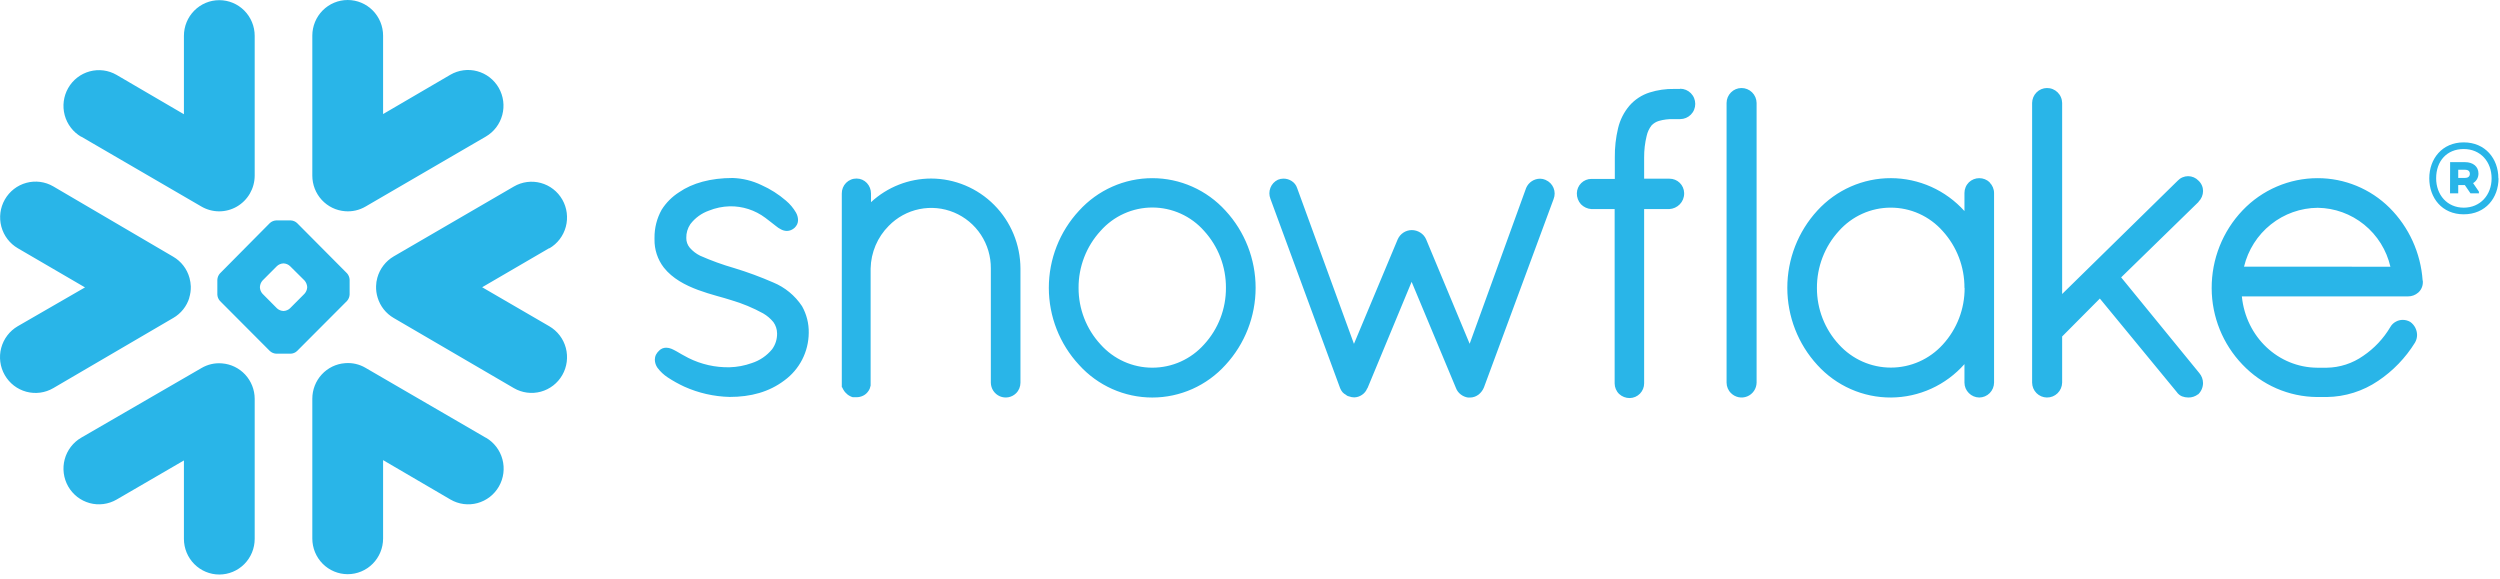 <svg width="203" height="47" viewBox="0 0 203 47" fill="none" xmlns="http://www.w3.org/2000/svg">
<path fill-rule="evenodd" clip-rule="evenodd" d="M200.143 13.78H199.608V14.45H200.143C200.39 14.45 200.552 14.339 200.552 14.115C200.552 13.89 200.403 13.78 200.143 13.78ZM198.95 13.166H200.153C200.819 13.166 201.251 13.528 201.251 14.091C201.253 14.248 201.214 14.403 201.138 14.54C201.061 14.676 200.95 14.79 200.815 14.869L201.287 15.559V15.697H200.602L200.143 15.026H199.608V15.697H198.943L198.95 13.166ZM202.318 14.48C202.318 13.14 201.424 12.101 200.054 12.101C198.683 12.101 197.815 13.076 197.815 14.48C197.815 15.821 198.71 16.863 200.054 16.863C201.397 16.863 202.318 15.834 202.318 14.48ZM202.88 14.48C202.88 16.075 201.823 17.402 200.054 17.402C198.284 17.402 197.257 16.062 197.257 14.48C197.257 12.898 198.301 11.561 200.054 11.561C201.806 11.561 202.867 12.888 202.867 14.48H202.88ZM44.602 20.147L39.151 23.324L44.602 26.491C45.264 26.875 45.747 27.508 45.945 28.25C46.143 28.993 46.041 29.785 45.66 30.452C45.279 31.118 44.651 31.605 43.913 31.805C43.176 32.005 42.39 31.901 41.729 31.517L31.968 25.82C31.341 25.456 30.875 24.866 30.664 24.168C30.57 23.864 30.527 23.545 30.538 23.227C30.543 23 30.576 22.775 30.638 22.556C30.839 21.825 31.317 21.202 31.968 20.82L41.729 15.144C42.39 14.76 43.176 14.656 43.913 14.856C44.651 15.056 45.279 15.543 45.66 16.209C46.041 16.876 46.143 17.668 45.945 18.41C45.747 19.153 45.264 19.786 44.602 20.17V20.147ZM39.441 35.539L29.683 29.869C29.181 29.573 28.6 29.44 28.02 29.49C27.297 29.543 26.621 29.87 26.127 30.406C25.634 30.941 25.36 31.645 25.36 32.375V43.729C25.36 44.497 25.663 45.233 26.201 45.776C26.74 46.319 27.471 46.624 28.233 46.624C28.995 46.624 29.726 46.319 30.265 45.776C30.804 45.233 31.107 44.497 31.107 43.729V37.362L36.584 40.565C36.912 40.755 37.273 40.878 37.648 40.927C38.023 40.976 38.403 40.951 38.768 40.852C39.133 40.752 39.475 40.582 39.774 40.35C40.074 40.117 40.325 39.828 40.513 39.498C40.702 39.168 40.824 38.804 40.873 38.426C40.921 38.048 40.896 37.665 40.797 37.297C40.699 36.929 40.53 36.585 40.299 36.283C40.069 35.981 39.782 35.728 39.454 35.539H39.441ZM28.18 24.433L24.123 28.501C23.985 28.633 23.804 28.71 23.614 28.719H22.423C22.233 28.708 22.052 28.631 21.911 28.501L17.857 24.433C17.732 24.292 17.658 24.112 17.648 23.924V22.721C17.657 22.529 17.731 22.347 17.857 22.204L21.911 18.113C22.052 17.984 22.233 17.908 22.423 17.898H23.614C23.803 17.907 23.984 17.983 24.123 18.113L28.18 22.194C28.306 22.337 28.38 22.519 28.39 22.71V23.913C28.381 24.106 28.307 24.289 28.18 24.433ZM24.944 23.3C24.931 23.108 24.856 22.926 24.731 22.781L23.547 21.605C23.409 21.476 23.23 21.401 23.042 21.39H22.995C22.807 21.401 22.629 21.476 22.49 21.605L21.316 22.781C21.189 22.925 21.115 23.108 21.106 23.3V23.344C21.115 23.533 21.189 23.713 21.316 23.853L22.49 25.036C22.629 25.164 22.808 25.239 22.995 25.251H23.042C23.23 25.24 23.409 25.164 23.547 25.036L24.725 23.853C24.852 23.713 24.93 23.534 24.944 23.344V23.3ZM6.597 11.095L16.357 16.772C16.795 17.027 17.292 17.16 17.797 17.161C18.302 17.161 18.799 17.027 19.237 16.773C19.675 16.518 20.039 16.153 20.292 15.712C20.545 15.271 20.68 14.772 20.681 14.262V2.909C20.681 2.141 20.378 1.404 19.839 0.861C19.3 0.318 18.569 0.013 17.807 0.013C17.045 0.013 16.314 0.318 15.776 0.861C15.237 1.404 14.934 2.141 14.934 2.909V9.276L9.467 6.082C9.139 5.892 8.778 5.769 8.403 5.72C8.028 5.671 7.647 5.697 7.283 5.796C6.546 5.996 5.918 6.483 5.537 7.15C5.157 7.816 5.054 8.608 5.253 9.35C5.452 10.093 5.935 10.725 6.597 11.109V11.095ZM28.02 17.151C28.6 17.199 29.18 17.067 29.683 16.772L39.441 11.095C39.768 10.906 40.056 10.653 40.286 10.351C40.517 10.049 40.686 9.705 40.784 9.337C40.883 8.969 40.908 8.586 40.859 8.208C40.81 7.83 40.688 7.466 40.5 7.136C40.312 6.806 40.06 6.517 39.761 6.284C39.462 6.052 39.12 5.882 38.755 5.783C38.39 5.683 38.009 5.658 37.635 5.707C37.26 5.756 36.898 5.879 36.571 6.069L31.107 9.262V2.895C31.107 2.127 30.804 1.391 30.265 0.848C29.726 0.305 28.995 0 28.233 0C27.471 0 26.74 0.305 26.201 0.848C25.663 1.391 25.36 2.127 25.36 2.895V14.262C25.36 14.993 25.634 15.697 26.127 16.233C26.621 16.769 27.297 17.097 28.02 17.151ZM18.023 29.506C17.444 29.457 16.863 29.589 16.361 29.885L6.597 35.539C6.269 35.728 5.982 35.981 5.751 36.283C5.521 36.585 5.351 36.929 5.253 37.297C5.155 37.665 5.129 38.048 5.178 38.426C5.227 38.804 5.349 39.168 5.537 39.498C5.726 39.828 5.977 40.117 6.276 40.35C6.576 40.582 6.918 40.752 7.283 40.852C7.647 40.951 8.028 40.976 8.403 40.927C8.778 40.878 9.139 40.755 9.467 40.565L14.934 37.388V43.755C14.934 44.523 15.237 45.26 15.776 45.803C16.314 46.346 17.045 46.651 17.807 46.651C18.569 46.651 19.3 46.346 19.839 45.803C20.378 45.26 20.681 44.523 20.681 43.755V32.375C20.677 31.648 20.401 30.949 19.909 30.417C19.416 29.886 18.743 29.561 18.023 29.506ZM15.363 24.188C15.459 23.884 15.502 23.566 15.493 23.247C15.483 23.02 15.449 22.795 15.39 22.576C15.192 21.843 14.713 21.219 14.059 20.841L4.325 15.134C3.664 14.75 2.878 14.646 2.141 14.846C1.403 15.046 0.775 15.533 0.394 16.199C0.013 16.866 -0.09 17.658 0.109 18.401C0.307 19.143 0.79 19.776 1.452 20.16L6.902 23.337L1.438 26.491C0.777 26.876 0.295 27.511 0.097 28.255C-0.1 28.999 0.005 29.792 0.388 30.458C0.77 31.125 1.4 31.611 2.139 31.809C2.877 32.008 3.664 31.903 4.325 31.517L14.066 25.82C14.695 25.459 15.164 24.869 15.376 24.172L15.363 24.188ZM136.417 7.222H135.942C135.265 7.209 134.592 7.306 133.946 7.51C133.314 7.71 132.748 8.081 132.31 8.582C131.864 9.108 131.548 9.732 131.389 10.405C131.202 11.186 131.113 11.988 131.123 12.791V14.527H129.224C128.915 14.526 128.617 14.647 128.396 14.865C128.175 15.082 128.047 15.379 128.04 15.69C128.033 16.02 128.152 16.34 128.372 16.585C128.598 16.817 128.902 16.957 129.224 16.977H131.109V31.132C131.11 31.291 131.142 31.449 131.204 31.595C131.266 31.742 131.355 31.875 131.469 31.986C131.705 32.206 132.015 32.326 132.337 32.322C132.649 32.317 132.947 32.188 133.165 31.964C133.384 31.739 133.506 31.436 133.504 31.122V16.977H135.546C135.866 16.96 136.168 16.824 136.394 16.595C136.625 16.36 136.754 16.044 136.753 15.713V15.666C136.744 15.354 136.614 15.058 136.391 14.842C136.168 14.626 135.869 14.507 135.559 14.51H133.504V12.781C133.5 12.191 133.569 11.602 133.71 11.028C133.778 10.721 133.913 10.432 134.106 10.184C134.267 10.015 134.468 9.89 134.691 9.822C135.082 9.709 135.488 9.659 135.895 9.671H135.958H136.051H136.161H136.43C136.591 9.671 136.75 9.639 136.899 9.577C137.047 9.515 137.182 9.425 137.296 9.31C137.409 9.196 137.5 9.06 137.561 8.91C137.623 8.76 137.654 8.6 137.654 8.438C137.654 8.276 137.623 8.116 137.561 7.966C137.5 7.817 137.409 7.681 137.296 7.566C137.182 7.452 137.047 7.361 136.899 7.299C136.75 7.237 136.591 7.205 136.43 7.205L136.417 7.222ZM178.52 16.38C178.635 16.267 178.728 16.131 178.791 15.982C178.854 15.832 178.888 15.671 178.889 15.509C178.888 15.35 178.855 15.194 178.79 15.049C178.726 14.904 178.633 14.774 178.517 14.668C178.408 14.553 178.277 14.462 178.133 14.4C177.988 14.338 177.833 14.305 177.675 14.305C177.518 14.305 177.362 14.338 177.218 14.4C177.073 14.462 176.943 14.553 176.834 14.668L167.446 23.873V8.361C167.443 8.2 167.41 8.04 167.346 7.892C167.283 7.743 167.191 7.609 167.076 7.496C166.961 7.384 166.826 7.295 166.677 7.235C166.528 7.175 166.369 7.146 166.208 7.148C166.051 7.149 165.896 7.181 165.751 7.243C165.606 7.304 165.474 7.394 165.364 7.506C165.139 7.734 165.011 8.04 165.008 8.361V31.068C165.011 31.388 165.139 31.694 165.363 31.92C165.588 32.146 165.891 32.274 166.208 32.278C166.532 32.282 166.843 32.158 167.075 31.931C167.307 31.704 167.44 31.394 167.446 31.068V27.322L170.508 24.242L176.747 31.826C176.853 31.985 177.004 32.11 177.18 32.184C177.344 32.245 177.517 32.277 177.692 32.278C177.975 32.283 178.251 32.192 178.477 32.02H178.493C178.616 31.902 178.714 31.76 178.782 31.603C178.849 31.445 178.885 31.276 178.886 31.105C178.884 30.81 178.779 30.526 178.59 30.301L172.238 22.523L178.523 16.394L178.52 16.38ZM161.559 14.819C161.673 14.932 161.764 15.067 161.826 15.216C161.887 15.365 161.919 15.525 161.918 15.687V31.068C161.916 31.388 161.788 31.694 161.564 31.921C161.339 32.147 161.035 32.275 160.718 32.278C160.399 32.274 160.095 32.146 159.87 31.919C159.757 31.808 159.668 31.676 159.607 31.53C159.546 31.384 159.514 31.227 159.514 31.068V29.567C158.765 30.413 157.848 31.092 156.822 31.559C155.796 32.026 154.684 32.271 153.559 32.278C152.433 32.285 151.319 32.054 150.287 31.599C149.256 31.145 148.331 30.478 147.571 29.641C146.002 27.935 145.13 25.695 145.13 23.369C145.13 21.043 146.002 18.803 147.571 17.097C148.332 16.265 149.257 15.6 150.286 15.147C151.316 14.694 152.428 14.462 153.551 14.466C154.675 14.47 155.785 14.71 156.812 15.169C157.838 15.629 158.758 16.3 159.514 17.138V15.67C159.514 15.508 159.546 15.348 159.608 15.199C159.67 15.05 159.762 14.915 159.876 14.802C160.104 14.586 160.405 14.467 160.718 14.467C161.03 14.467 161.331 14.586 161.559 14.802V14.819ZM159.514 23.387C159.526 21.673 158.893 20.018 157.741 18.756C157.211 18.159 156.562 17.682 155.836 17.355C155.11 17.028 154.324 16.86 153.529 16.86C152.734 16.86 151.948 17.028 151.223 17.355C150.497 17.682 149.848 18.159 149.317 18.756C148.163 20.017 147.526 21.672 147.535 23.387C147.53 25.091 148.17 26.733 149.324 27.978C149.859 28.568 150.511 29.039 151.236 29.361C151.962 29.683 152.746 29.849 153.539 29.849C154.332 29.849 155.117 29.683 155.842 29.361C156.568 29.039 157.219 28.568 157.755 27.978C158.904 26.725 159.538 25.078 159.527 23.371L159.514 23.387ZM62.79 22.938C61.757 22.487 60.699 22.096 59.621 21.769C58.676 21.497 57.75 21.162 56.851 20.764C56.532 20.607 56.247 20.388 56.013 20.12C55.823 19.898 55.721 19.612 55.727 19.319C55.718 18.919 55.835 18.527 56.059 18.197C56.443 17.695 56.963 17.317 57.556 17.107C58.097 16.887 58.674 16.767 59.258 16.752C60.297 16.734 61.312 17.063 62.145 17.687C62.478 17.925 62.75 18.17 63.01 18.357C63.134 18.462 63.27 18.552 63.416 18.625C63.562 18.705 63.725 18.749 63.891 18.753C64.005 18.753 64.118 18.73 64.224 18.686C64.331 18.641 64.43 18.579 64.516 18.502C64.606 18.417 64.679 18.317 64.732 18.207C64.778 18.101 64.801 17.987 64.802 17.872C64.798 17.659 64.741 17.45 64.636 17.265C64.422 16.896 64.147 16.567 63.821 16.293C63.221 15.775 62.549 15.348 61.826 15.026C61.097 14.676 60.305 14.481 59.498 14.453C57.712 14.453 56.222 14.862 55.138 15.613C54.571 15.974 54.089 16.457 53.728 17.027C53.339 17.723 53.138 18.51 53.146 19.309V19.436C53.131 20.264 53.398 21.071 53.901 21.725C54.609 22.623 55.657 23.163 56.684 23.545C57.712 23.927 58.733 24.155 59.381 24.373C60.28 24.637 61.147 24.997 61.969 25.448C62.286 25.632 62.567 25.871 62.8 26.155C62.991 26.42 63.095 26.737 63.099 27.064V27.09C63.105 27.545 62.964 27.99 62.697 28.357C62.263 28.887 61.685 29.28 61.034 29.486C60.46 29.692 59.858 29.805 59.248 29.822C58.086 29.847 56.934 29.587 55.893 29.064C55.514 28.873 55.208 28.686 54.928 28.525C54.792 28.451 54.662 28.381 54.526 28.324C54.389 28.265 54.242 28.235 54.094 28.233C53.99 28.233 53.887 28.252 53.791 28.29C53.693 28.33 53.603 28.389 53.528 28.464C53.422 28.56 53.333 28.673 53.266 28.799C53.203 28.928 53.172 29.069 53.172 29.212C53.178 29.445 53.252 29.671 53.385 29.862C53.618 30.174 53.904 30.441 54.23 30.653C54.655 30.932 55.099 31.179 55.56 31.393C56.722 31.916 57.976 32.201 59.248 32.231C60.961 32.231 62.444 31.832 63.691 30.891C64.298 30.449 64.793 29.869 65.137 29.2C65.481 28.529 65.663 27.788 65.67 27.033C65.686 26.273 65.497 25.523 65.125 24.862C64.554 24.001 63.741 23.331 62.79 22.938ZM141.399 7.148C141.081 7.151 140.778 7.279 140.554 7.506C140.442 7.618 140.352 7.751 140.291 7.898C140.23 8.044 140.198 8.202 140.198 8.361V31.068C140.198 31.227 140.23 31.384 140.291 31.53C140.352 31.676 140.441 31.809 140.554 31.919C140.724 32.09 140.94 32.206 141.174 32.254C141.409 32.301 141.653 32.279 141.875 32.188C142.097 32.097 142.287 31.942 142.423 31.743C142.558 31.544 142.632 31.309 142.636 31.068V8.361C142.634 8.2 142.6 8.04 142.537 7.892C142.473 7.743 142.382 7.609 142.267 7.496C142.152 7.384 142.016 7.295 141.867 7.235C141.718 7.175 141.559 7.146 141.399 7.148ZM196.735 22.804V22.925C196.735 23.083 196.701 23.239 196.636 23.383C196.571 23.527 196.477 23.655 196.359 23.759C196.128 23.96 195.832 24.07 195.527 24.068H182.039C182.371 27.385 185.008 29.832 188.148 29.858H188.943C189.999 29.841 191.026 29.506 191.892 28.897C192.791 28.289 193.544 27.488 194.097 26.551C194.202 26.367 194.357 26.217 194.543 26.119C194.715 26.023 194.909 25.973 195.105 25.974C195.32 25.974 195.531 26.032 195.717 26.142C195.884 26.261 196.021 26.419 196.117 26.602C196.212 26.785 196.263 26.988 196.266 27.194C196.266 27.415 196.208 27.631 196.096 27.821C195.33 29.06 194.31 30.12 193.103 30.927C191.872 31.762 190.426 32.217 188.943 32.238H188.134C187.002 32.228 185.884 31.989 184.845 31.537C183.806 31.084 182.867 30.425 182.085 29.6C180.489 27.938 179.594 25.717 179.588 23.404C179.578 21.049 180.477 18.783 182.095 17.084C182.883 16.256 183.83 15.597 184.878 15.148C185.925 14.698 187.052 14.466 188.191 14.467C190.377 14.464 192.476 15.328 194.034 16.873C195.611 18.448 196.565 20.548 196.718 22.781L196.735 22.804ZM194.101 21.658C193.79 20.311 193.04 19.107 191.97 18.24C190.901 17.372 189.574 16.891 188.201 16.873C186.817 16.883 185.477 17.359 184.393 18.225C183.308 19.091 182.542 20.297 182.215 21.651L194.101 21.658ZM75.607 14.497C73.799 14.5 72.058 15.185 70.725 16.417V15.71C70.725 15.395 70.606 15.092 70.393 14.862C70.285 14.748 70.156 14.656 70.013 14.593C69.869 14.531 69.714 14.498 69.558 14.497C69.399 14.495 69.242 14.524 69.095 14.585C68.948 14.645 68.814 14.734 68.702 14.847C68.59 14.96 68.501 15.095 68.441 15.243C68.381 15.391 68.352 15.55 68.354 15.71V31.43L68.404 31.48C68.422 31.539 68.449 31.594 68.484 31.645C68.65 31.941 68.924 32.16 69.249 32.255H69.299H69.558C69.735 32.253 69.91 32.213 70.07 32.137C70.213 32.071 70.339 31.974 70.439 31.852C70.439 31.852 70.456 31.822 70.472 31.809C70.533 31.733 70.584 31.65 70.622 31.561C70.653 31.479 70.677 31.395 70.695 31.309V31.266V21.799C70.723 20.498 71.249 19.258 72.165 18.341C72.841 17.647 73.707 17.173 74.652 16.98C75.597 16.786 76.577 16.881 77.468 17.252C78.359 17.624 79.12 18.255 79.652 19.065C80.184 19.875 80.464 20.827 80.456 21.799V31.068C80.458 31.306 80.528 31.539 80.66 31.737C80.791 31.934 80.977 32.089 81.195 32.182C81.413 32.274 81.652 32.3 81.885 32.256C82.117 32.213 82.331 32.101 82.501 31.936C82.616 31.823 82.707 31.688 82.769 31.539C82.83 31.39 82.862 31.23 82.861 31.068V21.799C82.854 19.863 82.087 18.009 80.728 16.641C79.369 15.273 77.528 14.502 75.607 14.497ZM99.512 17.107C101.083 18.808 101.956 21.046 101.956 23.369C101.956 25.692 101.083 27.93 99.512 29.631C98.759 30.465 97.84 31.131 96.817 31.587C95.793 32.043 94.685 32.279 93.566 32.279C92.447 32.279 91.339 32.043 90.315 31.587C89.291 31.131 88.373 30.465 87.62 29.631C86.042 27.933 85.165 25.695 85.165 23.369C85.165 21.044 86.042 18.805 87.62 17.107C88.375 16.276 89.293 15.611 90.317 15.157C91.341 14.702 92.447 14.467 93.566 14.467C94.685 14.467 95.791 14.702 96.815 15.157C97.839 15.611 98.757 16.276 99.512 17.107ZM99.546 23.371C99.556 21.661 98.924 20.011 97.776 18.753C97.248 18.154 96.6 17.675 95.875 17.348C95.15 17.02 94.364 16.85 93.569 16.85C92.775 16.85 91.989 17.02 91.264 17.348C90.538 17.675 89.891 18.154 89.362 18.753C88.209 20.009 87.572 21.66 87.58 23.371C87.573 25.075 88.21 26.718 89.362 27.965C89.892 28.56 90.541 29.036 91.266 29.362C91.991 29.688 92.776 29.856 93.569 29.856C94.363 29.856 95.148 29.688 95.873 29.362C96.597 29.036 97.246 28.56 97.776 27.965C98.924 26.716 99.556 25.073 99.546 23.371ZM125.486 14.601C125.349 14.541 125.202 14.511 125.053 14.51C124.814 14.511 124.58 14.582 124.38 14.714C124.18 14.846 124.022 15.034 123.926 15.254L119.336 27.915L115.798 19.426C115.698 19.199 115.53 19.009 115.319 18.88C115.112 18.751 114.874 18.683 114.631 18.683C114.391 18.685 114.157 18.756 113.956 18.888C113.755 19.02 113.596 19.207 113.497 19.426L109.941 27.922L105.325 15.264C105.248 15.031 105.093 14.833 104.886 14.701C104.688 14.573 104.457 14.504 104.221 14.504C104.066 14.504 103.913 14.534 103.769 14.594C103.49 14.725 103.271 14.959 103.158 15.248C103.045 15.536 103.046 15.858 103.16 16.146L108.817 31.517C108.865 31.639 108.933 31.752 109.017 31.852C109.093 31.934 109.182 32.002 109.28 32.053C109.309 32.079 109.34 32.103 109.373 32.124C109.425 32.154 109.483 32.176 109.542 32.187C109.675 32.238 109.816 32.265 109.958 32.268C110.185 32.263 110.406 32.192 110.593 32.063C110.787 31.935 110.936 31.749 111.019 31.531H111.036L114.624 22.885L118.219 31.497C118.298 31.711 118.436 31.897 118.618 32.033C118.79 32.165 118.993 32.251 119.207 32.281H119.356C119.494 32.282 119.63 32.257 119.759 32.208C119.868 32.164 119.971 32.107 120.065 32.037C120.256 31.884 120.405 31.684 120.497 31.457L126.151 16.166C126.268 15.874 126.266 15.548 126.146 15.257C126.026 14.967 125.797 14.736 125.509 14.614L125.486 14.601Z" fill="#29B5E8"/>
</svg>

